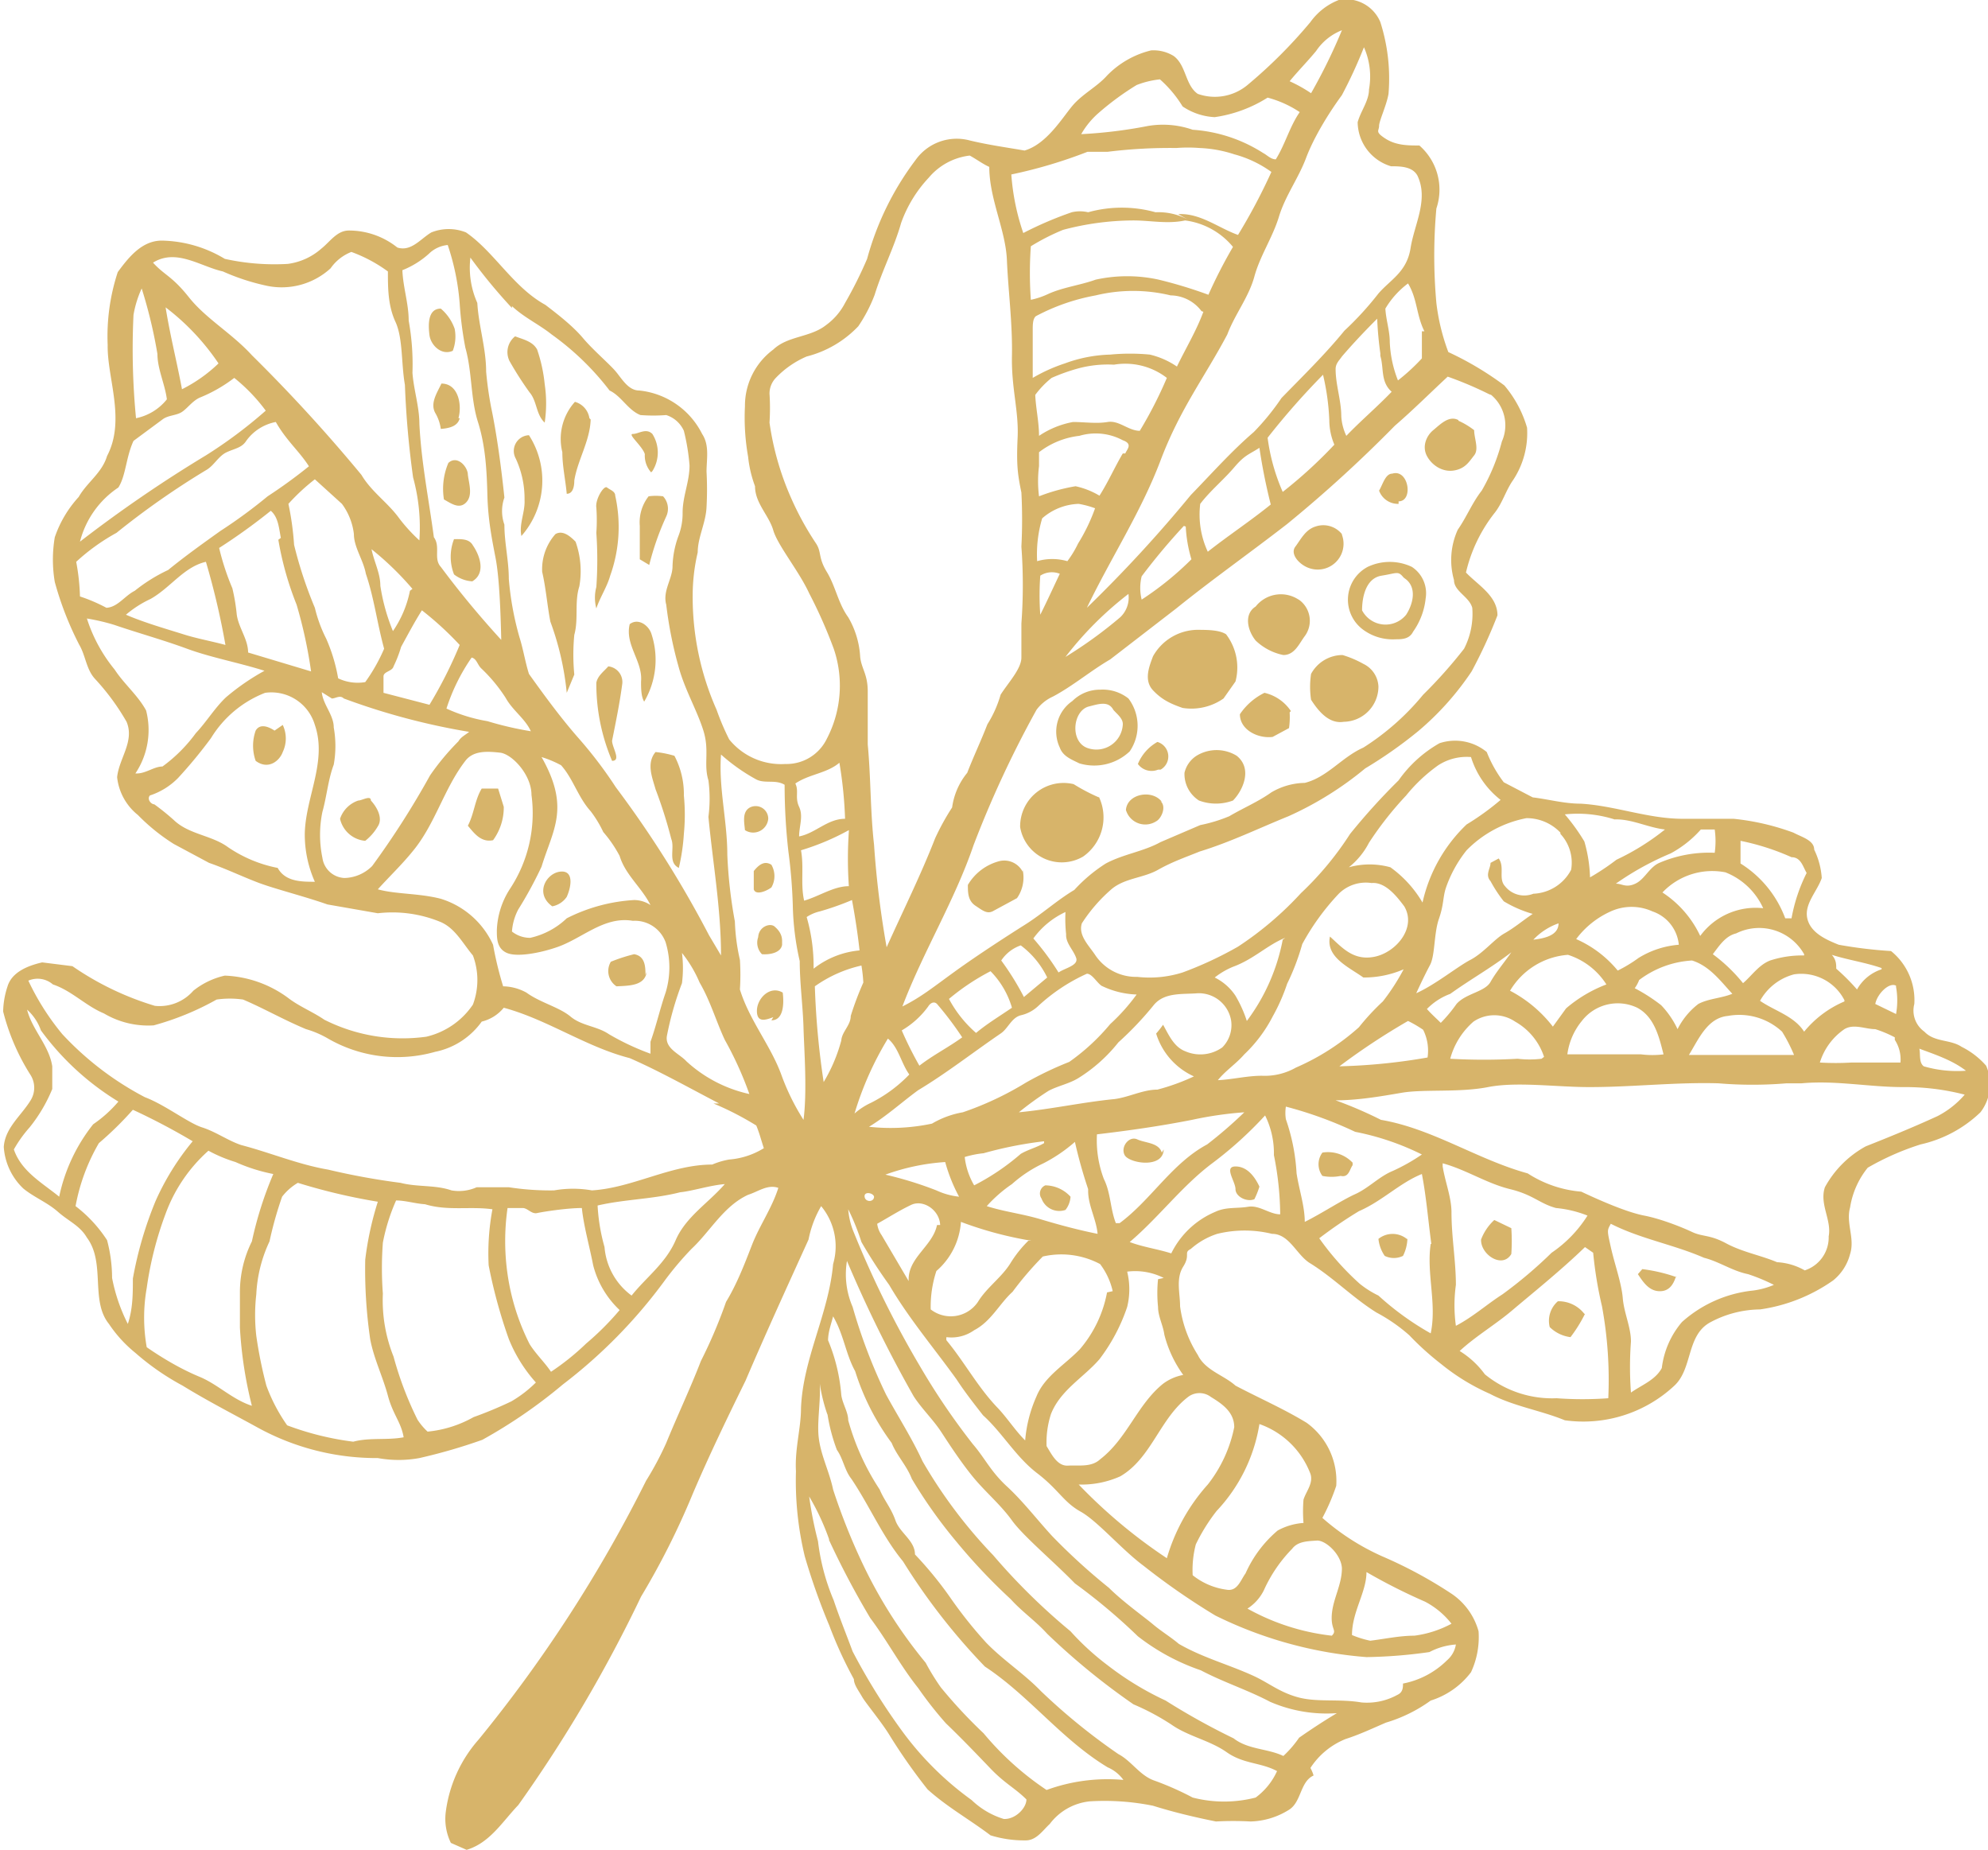 <svg xmlns="http://www.w3.org/2000/svg" viewBox="0 0 31.57 29.37"><defs><style>.cls-1{fill:#d7b46a;}</style></defs><title>fav</title><g id="Vrstva_2" data-name="Vrstva 2"><g id="Vrstva_1-2" data-name="Vrstva 1"><path class="cls-1" d="M17,19a.55.55,0,0,0-.4-.18.14.14,0,0,0-.06.21.3.3,0,0,0,.38.18C17,19.11,17,19,17,19m-6.75-3.52c0-.12,0-.3-.18-.33a2.65,2.65,0,0,0-.37.12.29.29,0,0,0,.09.39C10,15.65,10.24,15.65,10.27,15.43Zm2,.72c.2,0,.2-.28.18-.44-.2-.12-.41.09-.41.29S12.17,16.19,12.28,16.15Zm6.2,2.1c-.05-.16-.26-.15-.39-.21s-.27.12-.2.25S18.47,18.56,18.48,18.25ZM5.89,12.71c0-.09-.14,0-.2,0A.46.46,0,0,0,5.4,13a.45.45,0,0,0,.4.35A.81.81,0,0,0,6,13.12C6.08,13,6,12.83,5.89,12.71ZM9,14.24c.08-.18.11-.43-.11-.4s-.4.35-.12.55A.36.36,0,0,0,9,14.24Zm11,4.6c-.07-.15-.19-.32-.38-.32s0,.24,0,.36.18.21.3.16A1.32,1.32,0,0,0,20,18.84Zm2.34.83a.36.36,0,0,0-.45,0,.58.58,0,0,0,.1.27.33.33,0,0,0,.29,0A.65.65,0,0,0,22.35,19.67Zm2.82,1.19a.52.52,0,0,0-.42-.2.41.41,0,0,0-.13.41.57.57,0,0,0,.33.16A2.26,2.26,0,0,0,25.17,20.86ZM4.49,11.94a.5.5,0,0,0,0-.43l-.13.09c-.09-.06-.23-.12-.3,0a.72.72,0,0,0,0,.48C4.26,12.23,4.44,12.08,4.49,11.94Zm7.93,3c0-.1-.05-.17-.12-.23s-.25,0-.26.17a.26.26,0,0,0,.06.27C12.22,15.16,12.4,15.13,12.42,15Zm9.06,3.52a.54.54,0,0,0-.48-.16.31.31,0,0,0,0,.37.72.72,0,0,0,.29,0C21.42,18.7,21.43,18.57,21.48,18.5ZM24,19.91A2.9,2.9,0,0,0,24,19.5l-.27-.13a.81.81,0,0,0-.21.31C23.51,19.92,23.86,20.15,24,19.91ZM8,12.81l-.09-.29-.26,0c-.11.18-.12.4-.22.59.1.12.21.27.4.23A.88.88,0,0,0,8,12.81Zm18.63,7.47a2.59,2.59,0,0,0-.55-.13l-.07.08c.08.12.17.26.33.27S26.57,20.4,26.61,20.28ZM12.25,14.09a.36.36,0,0,0,0-.36c-.11-.07-.2,0-.28.1v.29C12,14.22,12.17,14.15,12.25,14.09ZM12.2,13a.2.2,0,0,0-.29-.18c-.13.07-.09.24-.08.36A.24.24,0,0,0,12.2,13Zm-1.49-1a1.59,1.59,0,0,0-.3-.06c-.15.18-.05.41,0,.59a7.24,7.24,0,0,1,.25.79c.06.15-.06.37.12.46a3.2,3.2,0,0,0,.08-.54,3.13,3.13,0,0,0,0-.61A1.3,1.3,0,0,0,10.71,12Zm5.53,1.84a.33.33,0,0,0-.36-.17.82.82,0,0,0-.51.38c0,.12,0,.25.12.33s.19.14.29.08l.37-.2A.57.57,0,0,0,16.24,13.81ZM9.88,10.87a.25.25,0,0,0-.22-.29c-.07.08-.17.15-.19.26a3.12,3.12,0,0,0,.25,1.24c.15,0,0-.21,0-.32C9.78,11.46,9.84,11.17,9.88,10.87Zm.46-.82c-.05-.13-.21-.24-.34-.14-.08.33.21.59.18.91,0,.1,0,.24.05.32A1.31,1.31,0,0,0,10.34,10.05ZM7.51,8.66c-.06-.11-.19-.1-.3-.1a.77.77,0,0,0,0,.56.52.52,0,0,0,.29.11C7.72,9.1,7.62,8.82,7.51,8.66Zm9.94,4a3,3,0,0,1-.4-.21.69.69,0,0,0-.85.68.67.67,0,0,0,1,.47A.76.76,0,0,0,17.45,12.65Zm1,.07c-.15-.2-.55-.13-.57.13a.32.32,0,0,0,.48.18C18.44,13,18.53,12.81,18.43,12.72ZM9.14,8.6c-.08-.08-.2-.19-.32-.12a.84.84,0,0,0-.21.6c.06.26.08.53.13.79A4.53,4.53,0,0,1,9,11l.12-.29a3.31,3.31,0,0,1,0-.63c.07-.25,0-.52.08-.77A1.39,1.39,0,0,0,9.14,8.6ZM7.43,7.54c0-.13-.17-.32-.31-.19a1.05,1.05,0,0,0-.07.58c.11.06.24.16.35.05S7.45,7.69,7.43,7.54Zm11,4.68a.24.24,0,0,0-.05-.44.71.71,0,0,0-.31.35A.27.27,0,0,0,18.39,12.22ZM9.77,7.87c0-.07-.08-.09-.13-.13s-.19.19-.17.32a2.8,2.8,0,0,1,0,.4,6.17,6.17,0,0,1,0,.86.66.66,0,0,0,0,.34c.06-.18.17-.34.22-.52A2.29,2.29,0,0,0,9.77,7.87ZM19.64,12A.61.61,0,0,0,19,12a.44.44,0,0,0-.19.27.5.5,0,0,0,.23.44.77.77,0,0,0,.54,0C19.73,12.56,19.9,12.21,19.64,12ZM10.58,8.2a.29.29,0,0,0-.05-.32.85.85,0,0,0-.23,0,.67.67,0,0,0-.14.47c0,.18,0,.35,0,.53l.15.09C10.38,8.69,10.47,8.44,10.58,8.2Zm7.1,3.07h0c.06.07.16.14.15.24a.42.42,0,0,1-.55.37c-.29-.09-.25-.58,0-.66C17.44,11.18,17.6,11.12,17.68,11.27Zm.24-.18a.66.66,0,0,0-.45-.14.62.62,0,0,0-.44.18.59.59,0,0,0-.2.74c.05.14.19.19.31.25a.82.82,0,0,0,.8-.19A.72.72,0,0,0,17.92,11.09ZM8.28,8.51a1.33,1.33,0,0,0,.12-1.6.25.25,0,0,0-.21.37,1.51,1.51,0,0,1,.14.66C8.34,8.13,8.24,8.32,8.28,8.51Zm-1-1.87c.06-.21,0-.55-.27-.55-.07.15-.19.32-.09.48A.68.68,0,0,1,7,6.81C7.13,6.8,7.27,6.77,7.3,6.64Zm2.08,0a.32.32,0,0,0-.23-.26.88.88,0,0,0-.2.8c0,.22.05.44.07.66.1,0,.12-.12.12-.21C9.17,7.31,9.37,7,9.38,6.66Zm1,.84a.55.55,0,0,0,0-.59c-.1-.1-.22,0-.31,0s.15.19.19.32A.4.4,0,0,0,10.34,7.5Zm10.14,3.81a.69.69,0,0,0-.42-.29,1,1,0,0,0-.39.34c0,.25.29.39.52.36l.26-.14A1.24,1.24,0,0,0,20.48,11.31ZM7.22,5.22A.74.74,0,0,0,7,4.9c-.21,0-.2.26-.18.42s.19.33.37.25A.63.63,0,0,0,7.22,5.22Zm1.31.33c-.07-.13-.22-.16-.35-.21a.32.32,0,0,0-.09.39,5.29,5.29,0,0,0,.32.5c.12.14.1.35.24.48a2.08,2.08,0,0,0,0-.61A2.44,2.44,0,0,0,8.53,5.55Zm10.94,4.52C19.36,10,19.17,10,19,10a.82.82,0,0,0-.69.42c-.06.16-.15.38,0,.54s.3.22.47.28a.89.89,0,0,0,.65-.15l.19-.27A.87.87,0,0,0,19.47,10.07Zm2.18.47a1.64,1.64,0,0,0-.33-.14.57.57,0,0,0-.5.3,1.39,1.39,0,0,0,0,.41c.11.17.28.39.52.35a.56.56,0,0,0,.55-.56A.42.42,0,0,0,21.65,10.54Zm-1-1a.51.51,0,0,0-.71.09c-.19.12-.13.38,0,.54a.89.89,0,0,0,.44.23c.18,0,.25-.18.34-.3A.41.41,0,0,0,20.61,9.51Zm1.68-.34h0c.17.14.11.39,0,.56a.42.42,0,0,1-.7-.07c0-.21.06-.51.31-.55S22.2,9.06,22.29,9.17ZM22.42,9a.82.82,0,0,0-.7,0,.59.59,0,0,0-.07,1,.79.79,0,0,0,.51.15c.1,0,.22,0,.28-.12a1.11,1.11,0,0,0,.2-.53A.5.5,0,0,0,22.42,9Zm-1.11-.52a.38.38,0,0,0-.42-.12c-.16.05-.23.2-.32.32s.07.29.22.34A.41.41,0,0,0,21.31,8.49Zm.9-.52c.24,0,.16-.52-.1-.44-.11,0-.15.17-.21.27A.32.32,0,0,0,22.21,8Zm.95-1.29c-.15-.08-.29.07-.4.16s-.18.26-.1.41.25.26.43.23.24-.14.32-.24,0-.27,0-.4A1.19,1.19,0,0,0,23.16,6.68Zm-10,17.77h0a13.5,13.5,0,0,0,.66,1.25c.27.36.48.76.76,1.11a6,6,0,0,0,.44.56c.25.24.48.48.71.72s.39.31.57.49c0,.14-.18.32-.36.31a1.27,1.27,0,0,1-.51-.3,4.94,4.94,0,0,1-1.1-1.09,9.92,9.92,0,0,1-.79-1.27c-.1-.27-.21-.54-.3-.81a3.44,3.44,0,0,1-.25-.94,5.94,5.94,0,0,1-.14-.71A3.82,3.82,0,0,1,13.17,24.45ZM4.34,18.64h0A5.89,5.89,0,0,0,4,19.71a1.8,1.8,0,0,0-.19.82c0,.18,0,.37,0,.55A6.49,6.49,0,0,0,4,22.32c-.31-.1-.54-.34-.83-.46s-.58-.29-.84-.47a2.7,2.7,0,0,1,0-.94,5.53,5.53,0,0,1,.3-1.18,2.48,2.48,0,0,1,.68-1,2.3,2.3,0,0,0,.43.18A2.76,2.76,0,0,0,4.34,18.64Zm-1.28-.52h0a4.07,4.07,0,0,0-.59.95,6,6,0,0,0-.36,1.23c0,.24,0,.48-.08.72a2.74,2.74,0,0,1-.25-.73,2.35,2.35,0,0,0-.08-.6,2.15,2.15,0,0,0-.5-.54,3.09,3.09,0,0,1,.37-1,5.41,5.41,0,0,0,.54-.53A10.48,10.48,0,0,1,3.06,18.12ZM5.8,20h0a7.67,7.67,0,0,0,.08,1.27c.06.31.2.59.28.89s.21.42.25.66c-.26.05-.54,0-.8.07a4.61,4.61,0,0,1-1.05-.26A2.72,2.72,0,0,1,4.23,22a6.91,6.91,0,0,1-.16-.79,2.92,2.92,0,0,1,0-.66,2.21,2.21,0,0,1,.21-.84A5.83,5.83,0,0,1,4.48,19a.88.88,0,0,1,.25-.22A9.44,9.44,0,0,0,6,19.08,5,5,0,0,0,5.8,20Zm7.34,2.45h0a2.82,2.82,0,0,0,.15.57c.1.14.12.32.23.46.29.43.49.91.82,1.31a10,10,0,0,0,1.3,1.67c.7.46,1.22,1.16,1.95,1.6a.6.6,0,0,1,.25.2,2.82,2.82,0,0,0-1.22.16,4.68,4.68,0,0,1-1-.9,7.83,7.83,0,0,1-.68-.73,3.68,3.68,0,0,1-.24-.39,7.55,7.55,0,0,1-1-1.57,10,10,0,0,1-.47-1.18c-.06-.29-.2-.55-.23-.84s.06-.69,0-1A2.65,2.65,0,0,0,13.14,22.46ZM.65,16.36h0a4.28,4.28,0,0,0,1.23,1.13,2,2,0,0,1-.4.36A2.75,2.75,0,0,0,.94,19c-.27-.22-.6-.4-.72-.75a2,2,0,0,1,.25-.35,2.45,2.45,0,0,0,.36-.61c0-.12,0-.24,0-.36-.05-.33-.32-.58-.4-.9A.8.8,0,0,1,.65,16.36ZM7.82,19.2h0a3.81,3.81,0,0,0-.06.89,8.12,8.12,0,0,0,.32,1.17,2.35,2.35,0,0,0,.43.69,1.93,1.93,0,0,1-.39.3,6.32,6.32,0,0,1-.6.25,1.84,1.84,0,0,1-.73.23,1,1,0,0,1-.16-.19,5.43,5.43,0,0,1-.38-1,2.4,2.4,0,0,1-.17-1,5.47,5.47,0,0,1,0-.81,3.07,3.07,0,0,1,.21-.67c.15,0,.3.05.46.06C7.11,19.23,7.47,19.15,7.82,19.2Zm14.81,6.23h0a1.29,1.29,0,0,1,.42.35,1.7,1.7,0,0,1-.59.19c-.23,0-.46.05-.7.08a1.61,1.61,0,0,1-.29-.09c0-.37.23-.68.23-1A9.21,9.21,0,0,0,22.63,25.43Zm-1.32-.53h0c0,.26-.14.48-.16.73s.09.25,0,.34a3.54,3.54,0,0,1-.45-.08,3.58,3.58,0,0,1-.89-.35.73.73,0,0,0,.26-.29,2.27,2.27,0,0,1,.45-.66c.09-.12.25-.12.39-.13S21.3,24.68,21.31,24.9Zm-7.73-3.13h0a3.84,3.84,0,0,0,.58,1.14c.08.2.24.36.32.57a7.64,7.64,0,0,0,.71,1,9.25,9.25,0,0,0,.86.91c.18.2.4.35.58.55A10.89,10.89,0,0,0,18,27.06a3.8,3.8,0,0,1,.6.32c.27.19.61.25.88.44s.54.16.8.3a1.07,1.07,0,0,1-.34.42,2,2,0,0,1-1,0,4.72,4.72,0,0,0-.61-.27c-.23-.08-.36-.31-.57-.42a9.77,9.77,0,0,1-1.23-1c-.27-.28-.6-.49-.87-.77a6.88,6.88,0,0,1-.58-.73,5.94,5.94,0,0,0-.55-.67c0-.22-.24-.34-.31-.54s-.18-.32-.25-.49a3.86,3.86,0,0,1-.5-1.1c0-.13-.09-.26-.11-.4a2.84,2.84,0,0,0-.21-.87c0-.13.05-.26.08-.38C13.4,21.19,13.43,21.5,13.58,21.77ZM9.42,20.09h0a1.48,1.48,0,0,0,.42.71,4.42,4.42,0,0,1-.53.53,3.94,3.94,0,0,1-.56.45c-.1-.15-.24-.28-.34-.44a3.59,3.59,0,0,1-.35-1.11,3.69,3.69,0,0,1,0-1.05l.24,0c.08,0,.14.1.23.08s.47-.08.71-.08C9.27,19.47,9.36,19.78,9.42,20.09Zm5.09,2.08h0c.13.2.31.37.44.57s.32.49.51.72.43.43.61.68.66.65,1,1a9.32,9.32,0,0,1,1,.84,3.43,3.43,0,0,0,1,.54c.36.19.74.31,1.1.5a2.26,2.26,0,0,0,1.06.18q-.3.18-.6.39a1.74,1.74,0,0,1-.25.29c-.25-.12-.56-.1-.79-.28A11,11,0,0,1,18.51,27a4.81,4.81,0,0,1-.92-.56A4.13,4.13,0,0,1,17,25.9a10,10,0,0,1-1.23-1.21,7.75,7.75,0,0,1-1.12-1.49c-.17-.37-.39-.71-.58-1.06a8.65,8.65,0,0,1-.53-1.39,1.3,1.3,0,0,1-.09-.73A20.63,20.63,0,0,0,14.51,22.17Zm6.3,1.23h0c.05.15-.07.28-.11.41a2.26,2.26,0,0,0,0,.37,1,1,0,0,0-.41.12,1.91,1.91,0,0,0-.51.68c-.08.11-.13.29-.3.26a1.09,1.09,0,0,1-.54-.23,1.6,1.6,0,0,1,.05-.49,2.93,2.93,0,0,1,.33-.53A2.61,2.61,0,0,0,20,22.61,1.34,1.34,0,0,1,20.81,23.4Zm-9.3-4.6h0c-.26.3-.62.52-.78.89s-.47.59-.7.88a1.06,1.06,0,0,1-.43-.77,3,3,0,0,1-.11-.66c.43-.1.88-.1,1.31-.21C11,18.91,11.27,18.82,11.51,18.8Zm7.72,3.38h0c.18.11.37.24.37.48a2.16,2.16,0,0,1-.42.91,3,3,0,0,0-.65,1.17,8.28,8.28,0,0,1-1.4-1.17,1.5,1.5,0,0,0,.66-.13c.5-.29.63-.93,1.09-1.27A.3.3,0,0,1,19.23,22.18Zm-5.55-2.46h0a7.91,7.91,0,0,0,.44.68c.31.53.71,1,1.07,1.5.13.2.28.39.42.57.31.28.52.66.86.92s.42.46.69.61.65.6,1,.86a11,11,0,0,0,1.14.79,6.55,6.55,0,0,0,2.4.66,7.77,7.77,0,0,0,1-.08,1.06,1.06,0,0,1,.42-.12.42.42,0,0,1-.14.25,1.36,1.36,0,0,1-.7.37c0,.06,0,.14-.09.18a1,1,0,0,1-.57.12c-.35-.06-.7,0-1-.08s-.47-.23-.71-.34c-.39-.18-.81-.29-1.19-.51-.13-.11-.28-.2-.41-.31s-.48-.36-.7-.58a9.81,9.81,0,0,1-.9-.82c-.24-.26-.46-.55-.72-.79s-.35-.45-.54-.67a10.93,10.93,0,0,1-.83-1.22,15.76,15.76,0,0,1-1.06-2.14,1.18,1.18,0,0,1-.09-.37A3.67,3.67,0,0,1,13.68,19.72Zm.2-.72h0c0,.09-.14.09-.15,0S13.87,18.94,13.88,19Zm1,.45h0c-.07.34-.47.52-.45.89L14,19.61a.4.4,0,0,1-.07-.18c.18-.1.35-.21.54-.3S14.92,19.21,14.93,19.45Zm1.45.25h0a1.87,1.87,0,0,0-.28.35c-.14.23-.38.39-.52.62a.52.52,0,0,1-.75.12,1.81,1.81,0,0,1,.09-.61,1.13,1.13,0,0,0,.39-.78A5.88,5.88,0,0,0,16.38,19.7Zm-5-2.18h0a4.86,4.86,0,0,1,.68.35c.05.12.08.24.12.36a1.23,1.23,0,0,1-.55.18,1.2,1.2,0,0,0-.27.08c-.66,0-1.26.37-1.91.41a1.73,1.73,0,0,0-.6,0,4.28,4.28,0,0,1-.72-.05c-.17,0-.34,0-.51,0a.69.69,0,0,1-.4.05c-.26-.09-.54-.05-.81-.12a11.08,11.08,0,0,1-1.15-.21c-.47-.08-.92-.27-1.38-.39-.21-.07-.4-.21-.62-.28s-.59-.36-.91-.48a4.87,4.87,0,0,1-1.31-1,4,4,0,0,1-.54-.85.37.37,0,0,1,.39.06c.3.1.52.34.81.46a1.38,1.38,0,0,0,.79.19,4.4,4.4,0,0,0,1-.41,1.48,1.48,0,0,1,.42,0c.33.14.64.32,1,.47a1.54,1.54,0,0,1,.35.15,2.2,2.2,0,0,0,1.7.21,1.2,1.2,0,0,0,.74-.48A.65.65,0,0,0,8,16c.7.19,1.3.62,2,.8C10.46,17,10.94,17.27,11.42,17.52Zm6.25,3h0a1.93,1.93,0,0,1-.43.9c-.24.25-.56.43-.69.75a2.13,2.13,0,0,0-.18.7c-.16-.16-.28-.35-.43-.51-.32-.33-.53-.73-.82-1.08a.13.13,0,0,1,0-.05.62.62,0,0,0,.44-.11c.27-.14.4-.42.61-.61a5.23,5.23,0,0,1,.48-.56,1.31,1.31,0,0,1,.91.12A1.12,1.12,0,0,1,17.67,20.5Zm.81-.21h0a2.17,2.17,0,0,0,0,.44c0,.15.08.29.1.44a1.88,1.88,0,0,0,.3.64.77.77,0,0,0-.32.14c-.41.33-.57.87-1,1.2-.14.13-.34.09-.51.1s-.26-.18-.34-.31a1.46,1.46,0,0,1,.07-.51c.15-.38.52-.58.77-.87a2.88,2.88,0,0,0,.44-.83,1.18,1.18,0,0,0,0-.56A1,1,0,0,1,18.48,20.29ZM15.23,19h0a1.14,1.14,0,0,1-.36-.1,5.83,5.83,0,0,0-.81-.25,3.43,3.43,0,0,1,.95-.2A2.63,2.63,0,0,0,15.23,19Zm1.35-.85h0c-.12.07-.25.1-.37.17a3.7,3.7,0,0,1-.74.5,1.14,1.14,0,0,1-.15-.45,1.59,1.59,0,0,1,.3-.06A6.2,6.2,0,0,1,16.58,18.12Zm.7.76h0c0,.23.13.45.15.68-.3-.06-.6-.14-.9-.23s-.58-.12-.86-.21a2.18,2.18,0,0,1,.4-.35,2.06,2.06,0,0,1,.5-.33,2.45,2.45,0,0,0,.5-.34A7.51,7.51,0,0,0,17.28,18.88ZM11.11,15.6h0c.17.29.26.61.4.91a5.54,5.54,0,0,1,.39.86,2.16,2.16,0,0,1-1-.52c-.11-.12-.34-.2-.31-.4a5,5,0,0,1,.24-.84,1.91,1.91,0,0,0,0-.48A2,2,0,0,1,11.11,15.6Zm3.33,1.46h0a2.24,2.24,0,0,1-.61.45,1.06,1.06,0,0,0-.26.17,5.09,5.09,0,0,1,.53-1.19C14.27,16.63,14.31,16.88,14.44,17.06Zm.44-1.12h0a5.25,5.25,0,0,1,.4.53c-.22.16-.46.28-.68.45a5.85,5.85,0,0,1-.28-.56,1.38,1.38,0,0,0,.42-.38C14.77,15.93,14.83,15.89,14.88,15.94Zm-1.17-.34h0a4.81,4.81,0,0,0-.2.53c0,.15-.14.25-.15.39a2.57,2.57,0,0,1-.28.66,12.81,12.81,0,0,1-.14-1.52,2.05,2.05,0,0,1,.74-.33A2.48,2.48,0,0,1,13.71,15.6Zm6.05,2.06h0a6.94,6.94,0,0,1-.59.51c-.56.3-.89.88-1.39,1.25h-.06c-.09-.23-.08-.48-.19-.7a1.73,1.73,0,0,1-.11-.71c.51-.06,1-.13,1.51-.23A5.9,5.9,0,0,1,19.76,17.66Zm.47.68h0a4.92,4.92,0,0,1,.1.94c-.17,0-.33-.15-.51-.12s-.35,0-.52.08a1.37,1.37,0,0,0-.7.66c-.22-.07-.45-.1-.66-.18.46-.39.83-.89,1.31-1.25a6.07,6.07,0,0,0,.84-.76A1.35,1.35,0,0,1,20.23,18.34ZM5,11.51H5c.2.58-.15,1.15-.16,1.73A1.84,1.84,0,0,0,5,14c-.21,0-.47,0-.59-.22a2.11,2.11,0,0,1-.79-.33c-.26-.19-.62-.2-.86-.43a3.76,3.76,0,0,0-.31-.25c-.05,0-.12-.08-.07-.14a1.11,1.11,0,0,0,.45-.28,7.54,7.54,0,0,0,.52-.63A1.75,1.75,0,0,1,4.21,11,.72.72,0,0,1,5,11.51Zm20.3,8.38h0a6.27,6.27,0,0,0,.14.85,6.45,6.45,0,0,1,.1,1.46,5.62,5.62,0,0,1-.82,0,1.69,1.69,0,0,1-1.14-.38,1.41,1.41,0,0,0-.4-.37c.26-.24.57-.42.84-.65s.77-.63,1.15-1Zm-2.58-.14h0c-.07.47.1.95,0,1.42a4.5,4.5,0,0,1-.83-.6,1.53,1.53,0,0,1-.3-.19,4.34,4.34,0,0,1-.64-.72,7,7,0,0,1,.63-.43c.37-.16.65-.45,1-.59C22.65,19,22.68,19.38,22.73,19.75ZM4.2,10.65h0a3.67,3.67,0,0,0-.61.42c-.18.17-.31.39-.48.57a2.42,2.42,0,0,1-.53.53c-.14,0-.27.12-.43.11a1.24,1.24,0,0,0,.17-1c-.13-.24-.35-.42-.5-.65a2.45,2.45,0,0,1-.44-.81,3.34,3.34,0,0,1,.43.1c.38.13.78.24,1.16.38S3.79,10.52,4.2,10.65ZM16.07,16h0c-.19.13-.39.25-.57.4a1.9,1.9,0,0,1-.43-.54,3.61,3.61,0,0,1,.66-.44A1.37,1.37,0,0,1,16.07,16ZM8.44,12.62h0a2.18,2.18,0,0,1-.34,1.49,1.29,1.29,0,0,0-.21.66c0,.13,0,.29.16.36s.52,0,.76-.08c.42-.13.77-.51,1.24-.43a.52.52,0,0,1,.52.34,1.37,1.37,0,0,1,0,.8c-.09.26-.15.53-.24.78,0,.07,0,.13,0,.19a4,4,0,0,1-.66-.31c-.19-.13-.43-.13-.61-.28s-.48-.22-.7-.38a.79.79,0,0,0-.37-.1A5.52,5.52,0,0,1,7.83,15,1.35,1.35,0,0,0,7,14.27c-.35-.09-.71-.07-1-.15.18-.2.38-.39.55-.6.36-.43.5-1,.84-1.44.13-.17.36-.15.55-.13S8.44,12.3,8.44,12.62Zm14.14,5.71h0a3,3,0,0,1-.46.26c-.22.09-.38.27-.6.37s-.52.3-.8.44c0-.25-.09-.51-.13-.77a3.13,3.13,0,0,0-.17-.86.65.65,0,0,1,0-.2,6.3,6.3,0,0,1,1.1.4A4.16,4.16,0,0,1,22.58,18.33Zm-8.93-3.24h0a1.38,1.38,0,0,0-.73.29,2.8,2.8,0,0,0-.11-.82.64.64,0,0,1,.21-.09,4.4,4.4,0,0,0,.51-.18C13.58,14.56,13.62,14.82,13.65,15.09ZM25.21,19.3h0a2,2,0,0,1-.57.59,7,7,0,0,1-.78.66c-.25.16-.47.36-.74.5a2.36,2.36,0,0,1,0-.65c0-.38-.07-.76-.07-1.15,0-.24-.1-.48-.14-.73l0-.05c.37.1.7.32,1.07.41s.47.23.73.3A1.8,1.8,0,0,1,25.21,19.3ZM7.45,11.62h0c-.06.05-.13.08-.17.15a3.91,3.91,0,0,0-.45.54,13.51,13.51,0,0,1-.92,1.44.64.64,0,0,1-.44.19.37.37,0,0,1-.35-.32,1.8,1.8,0,0,1,0-.73c.07-.25.09-.51.18-.75a1.67,1.67,0,0,0,0-.59c0-.2-.17-.36-.19-.56l.16.1c.06,0,.13-.06.19,0A10.81,10.81,0,0,0,7.45,11.62Zm1.93,1.26h0a1.81,1.81,0,0,1,.2.33,2,2,0,0,1,.26.38c.09.3.35.5.49.78a.47.47,0,0,0-.26-.08A2.71,2.71,0,0,0,9,14.58a1.22,1.22,0,0,1-.58.31.46.46,0,0,1-.29-.1.88.88,0,0,1,.1-.35,6.42,6.42,0,0,0,.37-.68c.18-.59.46-.93,0-1.74a1.69,1.69,0,0,1,.31.13C9.1,12.36,9.18,12.66,9.38,12.88ZM28.17,20.4h0a1.24,1.24,0,0,1-.33.09,2,2,0,0,0-1.13.5,1.38,1.38,0,0,0-.32.73c-.1.19-.32.27-.49.39a5.45,5.45,0,0,1,0-.81c0-.23-.11-.45-.13-.69s-.13-.54-.19-.81-.06-.26,0-.37c.47.24,1,.33,1.48.54.24.06.45.21.7.26A3,3,0,0,1,28.17,20.4ZM16.63,15.52h0l-.37.31a4.32,4.32,0,0,0-.36-.58.61.61,0,0,1,.31-.24A1.39,1.39,0,0,1,16.63,15.52Zm1.42.27h0a3.13,3.13,0,0,1-.42.47,3.36,3.36,0,0,1-.65.6,5.47,5.47,0,0,0-.69.33,5,5,0,0,1-1,.47,1.45,1.45,0,0,0-.49.18,3.16,3.16,0,0,1-1,.05c.28-.17.52-.39.78-.58.45-.27.87-.6,1.31-.9.12-.08.17-.25.32-.29a.59.59,0,0,0,.28-.15,2.87,2.87,0,0,1,.77-.51c.08,0,.15.13.23.19A1.37,1.37,0,0,0,18.05,15.79ZM3.27,8.92h0a12,12,0,0,1,.31,1.32c-.22-.06-.45-.1-.67-.17S2.3,9.89,2,9.76a1.73,1.73,0,0,1,.39-.25C2.71,9.33,2.92,9,3.27,8.92ZM19.55,16.2h0a.5.5,0,0,1-.14.43.6.6,0,0,1-.59.06c-.18-.07-.26-.26-.35-.42a1.71,1.71,0,0,1-.11.14,1.1,1.1,0,0,0,.6.68,3.38,3.38,0,0,1-.58.21c-.23,0-.45.12-.68.15-.51.05-1,.16-1.52.21a5.09,5.09,0,0,1,.47-.34c.15-.08.32-.11.47-.2a2.48,2.48,0,0,0,.64-.57,5.21,5.21,0,0,0,.56-.59c.17-.21.46-.17.7-.19A.52.52,0,0,1,19.55,16.2Zm-6.07-3h0a6.33,6.33,0,0,0,0,.87c-.24,0-.47.16-.71.23-.06-.26,0-.53-.05-.8A3.87,3.87,0,0,0,13.48,13.18Zm3.45,1.65h0c0,.13.12.24.16.36s-.18.16-.28.23a4.19,4.19,0,0,0-.4-.54,1.31,1.31,0,0,1,.51-.42A2.26,2.26,0,0,0,16.93,14.83ZM7.64,10.61h0a2.5,2.5,0,0,1,.39.47c.11.2.31.33.4.53a5.32,5.32,0,0,1-.69-.16,2.57,2.57,0,0,1-.65-.2,3.06,3.06,0,0,1,.4-.81C7.57,10.46,7.58,10.55,7.64,10.61ZM12,12.37h0c.14.08.31,0,.46.09a9.42,9.42,0,0,0,.06,1.06,8.31,8.31,0,0,1,.07.86,4.32,4.32,0,0,0,.11.88c0,.35.05.71.06,1.06s.06,1,0,1.46a3.61,3.61,0,0,1-.35-.71c-.17-.47-.51-.87-.66-1.36a3.65,3.65,0,0,0,0-.47,3.19,3.19,0,0,1-.08-.61,7.48,7.48,0,0,1-.12-1.06c0-.54-.14-1.06-.1-1.59A3,3,0,0,0,12,12.37ZM7.3,10.24h0a7,7,0,0,1-.48.95L6.09,11c0-.09,0-.18,0-.26s.14-.08.16-.16a2,2,0,0,0,.12-.31c.11-.2.21-.39.33-.58A5.12,5.12,0,0,1,7.3,10.24Zm15.3,6.11h0a.74.74,0,0,1,.07.44,9.35,9.35,0,0,1-1.4.14,10.79,10.79,0,0,1,1.09-.72A1.88,1.88,0,0,1,22.6,16.35ZM13.42,13h0c-.28,0-.47.23-.73.28,0-.16.07-.32,0-.47s0-.25-.06-.37c.22-.15.5-.16.7-.33A6.69,6.69,0,0,1,13.42,13Zm-9-4.43h0A5,5,0,0,0,4.71,9.6a7.39,7.39,0,0,1,.23,1.06l-1-.3c0-.21-.15-.39-.18-.6a3.07,3.07,0,0,0-.07-.42,4,4,0,0,1-.21-.64,9.45,9.45,0,0,0,.82-.59C4.42,8.21,4.43,8.39,4.46,8.54Zm2.09.81h0a1.72,1.72,0,0,1-.27.64,3.09,3.09,0,0,1-.2-.72c0-.2-.1-.38-.14-.58A4.77,4.77,0,0,1,6.55,9.35Zm13.86,5.54h0a3.12,3.12,0,0,1-.57,1.29,2,2,0,0,0-.18-.4.84.84,0,0,0-.33-.29,1.22,1.22,0,0,1,.29-.17C19.91,15.23,20.13,15,20.41,14.89Zm4.11,1.89h0a1.61,1.61,0,0,1-.38,0,9.48,9.48,0,0,1-1.07,0,1.19,1.19,0,0,1,.37-.59.59.59,0,0,1,.66,0A1,1,0,0,1,24.52,16.78ZM5.43,8h0a1,1,0,0,1,.19.48c0,.21.15.41.19.63.13.38.18.79.29,1.19a2.78,2.78,0,0,1-.3.53.72.72,0,0,1-.43-.06,2.7,2.7,0,0,0-.19-.63A2.21,2.21,0,0,1,5,9.65a6.64,6.64,0,0,1-.33-1A4.51,4.51,0,0,0,4.58,8,3.22,3.22,0,0,1,5,7.61Zm-.52-.6h0a8,8,0,0,1-.66.48,8,8,0,0,1-.75.55c-.28.2-.56.4-.83.62a2.62,2.62,0,0,0-.53.33c-.16.08-.27.26-.45.27a2.65,2.65,0,0,0-.42-.18,3.43,3.43,0,0,0-.06-.55,3.25,3.25,0,0,1,.64-.46,12.82,12.82,0,0,1,1.43-1c.12-.07.19-.22.32-.28s.24-.07.31-.18a.75.75,0,0,1,.47-.3C4.55,7,4.76,7.17,4.91,7.41Zm21.51,9.34h0a1.45,1.45,0,0,1-.36,0c-.39,0-.78,0-1.17,0a1.05,1.05,0,0,1,.23-.53A.72.72,0,0,1,26,16C26.28,16.15,26.35,16.48,26.42,16.75ZM24,15.12h0c-.11.16-.24.31-.33.47s-.39.18-.54.35a2.34,2.34,0,0,1-.25.3c-.07-.07-.15-.14-.22-.22a1,1,0,0,1,.37-.24C23.35,15.55,23.69,15.36,24,15.12Zm-1.7-.73h0c.2.34-.13.73-.47.8s-.52-.15-.71-.32c-.07.33.31.49.53.65a1.59,1.59,0,0,0,.64-.13,3.42,3.42,0,0,1-.33.51,3.69,3.69,0,0,0-.38.41,3.71,3.71,0,0,1-1,.64,1,1,0,0,1-.54.13c-.24,0-.47.06-.7.07.12-.15.29-.26.42-.41a2.25,2.25,0,0,0,.45-.6,3,3,0,0,0,.23-.52,3.71,3.71,0,0,0,.24-.63,3.8,3.8,0,0,1,.58-.8.61.61,0,0,1,.52-.17C22,14,22.18,14.23,22.3,14.39Zm3.21,1.24h0a2.17,2.17,0,0,0-.64.38l-.21.29a2.07,2.07,0,0,0-.68-.57,1.17,1.17,0,0,1,.92-.57A1.13,1.13,0,0,1,25.51,15.63ZM4.22,6.52h0a7.34,7.34,0,0,1-.95.71,21.22,21.22,0,0,0-2,1.37,1.47,1.47,0,0,1,.61-.86C2,7.55,2,7.26,2.12,7l.46-.34c.09-.07.22-.06.31-.12s.17-.18.29-.23A2.34,2.34,0,0,0,3.72,6,2.78,2.78,0,0,1,4.22,6.52ZM28.3,16.38h0a2.58,2.58,0,0,1,.19.37c-.26,0-.52,0-.78,0s-.59,0-.89,0c.15-.24.29-.59.62-.62A1,1,0,0,1,28.3,16.38Zm-3.55-1.72h0c0,.2-.24.24-.4.26A1,1,0,0,1,24.75,14.66Zm6.45,2.72h0a1.44,1.44,0,0,1-.43.34c-.37.17-.76.33-1.14.48a1.63,1.63,0,0,0-.65.65c-.09.27.11.52.06.78a.55.55,0,0,1-.38.54,1,1,0,0,0-.44-.13c-.26-.11-.55-.16-.81-.3s-.37-.1-.54-.18-.5-.21-.76-.26-.66-.22-1-.38a1.84,1.84,0,0,1-.85-.29c-.8-.22-1.51-.71-2.33-.85a6.51,6.51,0,0,0-.72-.31c.35,0,.7-.06,1.05-.12s.91,0,1.37-.09,1.08,0,1.61,0c.69,0,1.37-.08,2.05-.06a6.49,6.49,0,0,0,1.08,0l.24,0c.54-.05,1.07.06,1.61.06A3.75,3.75,0,0,1,31.2,17.38ZM3.47,5.77h0a2.35,2.35,0,0,1-.58.41c-.08-.43-.19-.86-.26-1.3A3.74,3.74,0,0,1,3.47,5.77Zm24.06,10h0c-.18.08-.39.08-.56.17a1.16,1.16,0,0,0-.33.4,1.42,1.42,0,0,0-.26-.38,2.72,2.72,0,0,0-.42-.27.54.54,0,0,0,.07-.13,1.54,1.54,0,0,1,.84-.31C27.16,15.34,27.34,15.6,27.53,15.8ZM2.5,5.62h0c0,.24.12.48.15.72a.84.84,0,0,1-.49.3A11.37,11.37,0,0,1,2.12,5a1.69,1.69,0,0,1,.13-.42A7.63,7.63,0,0,1,2.5,5.62ZM31.22,17h0a1.89,1.89,0,0,1-.67-.07c-.08-.06-.05-.19-.07-.28C30.72,16.74,31,16.83,31.22,17Zm-1.13-.49h0a.57.57,0,0,1,.09.36c-.26,0-.52,0-.78,0a4.21,4.21,0,0,1-.5,0,1,1,0,0,1,.39-.53c.15-.09.33,0,.49,0A1.86,1.86,0,0,1,30.09,16.47ZM26.66,15h0a1.43,1.43,0,0,0-.64.21,2.23,2.23,0,0,1-.33.2,1.78,1.78,0,0,0-.66-.5,1.4,1.4,0,0,1,.55-.44.8.8,0,0,1,.66,0A.62.62,0,0,1,26.66,15Zm2.63.9h0a1.67,1.67,0,0,0-.64.48c-.16-.25-.47-.33-.7-.49a.87.87,0,0,1,.54-.42A.77.77,0,0,1,29.29,15.88Zm.82-.23h0a1.24,1.24,0,0,1,0,.43l-.33-.16C29.81,15.78,30,15.59,30.11,15.65Zm-1.46-.5h0a1.64,1.64,0,0,0-.54.08c-.18.07-.29.24-.43.36a2.6,2.6,0,0,0-.48-.46c.1-.13.2-.29.37-.33A.82.82,0,0,1,28.65,15.15Zm1.23.22h0a.69.69,0,0,0-.39.32,3.43,3.43,0,0,0-.33-.33c0-.07,0-.14-.07-.22C29.34,15.24,29.62,15.28,29.88,15.37Zm-5.1-2.15h0a.67.67,0,0,1,.17.57.71.71,0,0,1-.6.38.39.39,0,0,1-.45-.12c-.11-.12,0-.3-.1-.44l-.13.07c0,.09-.09.19,0,.29a2.2,2.2,0,0,0,.21.32,1.89,1.89,0,0,0,.46.2c-.15.1-.29.22-.45.31s-.33.31-.54.42-.55.39-.86.53c.07-.15.14-.3.22-.45s.06-.5.14-.73.06-.33.11-.49a2,2,0,0,1,.33-.6,1.81,1.81,0,0,1,.95-.51A.74.74,0,0,1,24.78,13.22ZM28,14.42h0a1.09,1.09,0,0,0-1,.44,1.67,1.67,0,0,0-.6-.69,1.09,1.09,0,0,1,1-.32A1.1,1.1,0,0,1,28,14.42ZM23.83,12.7h0a4.11,4.11,0,0,1-.54.39,2.45,2.45,0,0,0-.7,1.24,1.82,1.82,0,0,0-.51-.56,1.23,1.23,0,0,0-.66,0,1.2,1.2,0,0,0,.32-.39,5.41,5.41,0,0,1,.59-.75,2.57,2.57,0,0,1,.51-.48.83.83,0,0,1,.52-.13A1.38,1.38,0,0,0,23.83,12.7Zm-7-3.59h0c-.1.21-.2.43-.31.65a4.21,4.21,0,0,1,0-.62A.34.34,0,0,1,16.83,9.11Zm9.61,4.06h0a3.82,3.82,0,0,1-.77.48,3.83,3.83,0,0,1-.42.28,2.26,2.26,0,0,0-.09-.57,3.11,3.11,0,0,0-.31-.43,1.94,1.94,0,0,1,.79.08C25.91,13,26.17,13.14,26.44,13.17ZM17.79,9.8h0a6.9,6.9,0,0,1-.87.63,5.46,5.46,0,0,1,1-1A.43.43,0,0,1,17.79,9.8ZM6.16,4.31h0c0,.26,0,.54.12.8s.09.66.15,1a14.58,14.58,0,0,0,.13,1.47,3,3,0,0,1,.1,1,2.66,2.66,0,0,1-.32-.35c-.18-.25-.44-.42-.6-.69A25.5,25.5,0,0,0,4,5.64c-.32-.35-.73-.58-1-.92s-.39-.35-.57-.55c.37-.23.75.06,1.11.14a3.47,3.47,0,0,0,.71.23,1.15,1.15,0,0,0,1-.28A.72.72,0,0,1,5.58,4,2.33,2.33,0,0,1,6.16,4.31Zm21.07,9.23h0a2,2,0,0,0-.88.16c-.16.07-.23.26-.38.33s-.21,0-.31,0a4.59,4.59,0,0,1,.87-.48,1.75,1.75,0,0,0,.48-.38l.22,0A1.31,1.31,0,0,1,27.23,13.54Zm1.46.32h0a2.65,2.65,0,0,0-.24.72l-.1,0a1.74,1.74,0,0,0-.71-.87c0-.12,0-.24,0-.36a3.83,3.83,0,0,1,.81.26C28.6,13.61,28.63,13.76,28.69,13.86Zm-20.56-9h0c.19.18.43.29.63.45a4.32,4.32,0,0,1,.92.89c.19.09.29.31.49.39a2.7,2.7,0,0,0,.41,0,.46.46,0,0,1,.28.25,3.32,3.32,0,0,1,.09.55c0,.26-.11.49-.11.75a1,1,0,0,1-.07.38,1.51,1.51,0,0,0-.09.47c0,.2-.16.39-.1.61a6.42,6.42,0,0,0,.2,1c.1.36.29.68.39,1s0,.53.08.79a2.24,2.24,0,0,1,0,.58c.07.73.2,1.46.2,2.2l-.19-.32A17,17,0,0,0,9.78,12.5a6.76,6.76,0,0,0-.61-.8c-.27-.31-.52-.65-.77-1-.06-.19-.09-.39-.15-.58a4.77,4.77,0,0,1-.17-.93c0-.29-.07-.57-.07-.86a.64.64,0,0,1,0-.43c-.05-.48-.12-1-.21-1.43a5.58,5.58,0,0,1-.08-.57c0-.37-.12-.73-.14-1.09a1.37,1.37,0,0,1-.11-.72A8.54,8.54,0,0,0,8.13,4.89ZM7.3,4.82h0a5.59,5.59,0,0,0,.09.7c.11.39.08.8.2,1.18s.14.77.15,1.16.07.69.13,1,.08.86.09,1.3C7.64,9.81,7.32,9.43,7,9c-.12-.13,0-.32-.11-.47-.08-.6-.2-1.19-.23-1.8,0-.27-.09-.54-.11-.81a3.91,3.91,0,0,0-.06-.83c0-.27-.09-.53-.1-.8a1.41,1.41,0,0,0,.42-.26.49.49,0,0,1,.3-.14A3.79,3.79,0,0,1,7.3,4.82ZM17.39,8.07h0a2.89,2.89,0,0,1-.27.56,1.61,1.61,0,0,1-.17.28.86.86,0,0,0-.48,0,2,2,0,0,1,.08-.68A.92.92,0,0,1,17.13,8,1.45,1.45,0,0,1,17.39,8.07Zm1.44.29h0a2.18,2.18,0,0,0,.09.52,4.91,4.91,0,0,1-.79.64.77.77,0,0,1,0-.37,10.13,10.13,0,0,1,.67-.8Zm-1-1.16h0c-.13.22-.23.45-.37.67a1.26,1.26,0,0,0-.38-.15,2.94,2.94,0,0,0-.58.16,1.91,1.91,0,0,1,0-.48c0-.07,0-.17,0-.22a1.28,1.28,0,0,1,.64-.26.91.91,0,0,1,.69.07C18,7.05,17.89,7.14,17.87,7.2ZM20,7.11h0a9,9,0,0,0,.18.9c-.32.26-.67.49-1,.75A1.4,1.4,0,0,1,19.06,8c.16-.21.37-.38.54-.58S19.83,7.22,20,7.11ZM18.53,6h0a6.65,6.65,0,0,1-.43.84c-.18,0-.33-.17-.51-.14s-.37,0-.55,0a1.43,1.43,0,0,0-.54.22c0-.22-.05-.43-.06-.65A1.43,1.43,0,0,1,16.7,6a3,3,0,0,1,.42-.15,1.81,1.81,0,0,1,.57-.06A1.08,1.08,0,0,1,18.53,6Zm2.58.69h0a1,1,0,0,0,.08.37,7.29,7.29,0,0,1-.82.75,3.14,3.14,0,0,1-.24-.86,11.87,11.87,0,0,1,.88-1A3.76,3.76,0,0,1,21.11,6.68Zm-2-1.74h0c-.11.3-.28.58-.42.87a1.28,1.28,0,0,0-.43-.19,3.29,3.29,0,0,0-.63,0,2.24,2.24,0,0,0-.72.14A2.62,2.62,0,0,0,16.4,6c0-.25,0-.51,0-.76,0-.08,0-.18.05-.22a3.25,3.25,0,0,1,.95-.33,2.53,2.53,0,0,1,1.19,0A.62.62,0,0,1,19.08,4.94Zm4.57,1.32h0a.63.63,0,0,1,.17.74,3.13,3.13,0,0,1-.32.78c-.15.19-.24.42-.38.62a1.16,1.16,0,0,0-.06.8c0,.18.24.26.29.44a1.21,1.21,0,0,1-.13.65,7.53,7.53,0,0,1-.65.73,4,4,0,0,1-.95.84c-.34.15-.57.47-.93.56a1.08,1.08,0,0,0-.53.15c-.21.15-.45.25-.67.38a2.44,2.44,0,0,1-.46.14l-.63.27c-.27.15-.59.19-.87.34a2.48,2.48,0,0,0-.5.42c-.27.16-.51.38-.78.55s-.75.48-1.11.74-.54.41-.84.56c.33-.87.83-1.68,1.13-2.56a16.85,16.85,0,0,1,1-2.15.66.66,0,0,1,.26-.21c.32-.17.6-.41.91-.59l1.05-.81c.57-.46,1.18-.89,1.76-1.34a21.09,21.09,0,0,0,1.71-1.56c.29-.25.56-.52.84-.78A5.79,5.79,0,0,1,23.65,6.26ZM15.71,2.65h0c0,.51.26,1,.28,1.48s.09,1,.08,1.52.11.87.09,1.3,0,.58.06.87a8.33,8.33,0,0,1,0,.86,8.28,8.28,0,0,1,0,1.22c0,.18,0,.36,0,.54s-.21.4-.33.59a1.82,1.82,0,0,1-.21.47c-.1.26-.22.51-.32.77a1.1,1.1,0,0,0-.24.55,3.84,3.84,0,0,0-.27.49c-.23.59-.51,1.15-.77,1.73a15.11,15.11,0,0,1-.2-1.63c-.06-.53-.05-1.06-.1-1.59,0-.28,0-.56,0-.84s-.1-.36-.12-.55a1.4,1.4,0,0,0-.19-.63c-.16-.22-.2-.49-.34-.72s-.08-.31-.17-.45a4.68,4.68,0,0,1-.4-.73,4.5,4.5,0,0,1-.34-1.19,3.54,3.54,0,0,0,0-.46A.36.36,0,0,1,12.32,6a1.49,1.49,0,0,1,.49-.34,1.71,1.71,0,0,0,.82-.48,2.38,2.38,0,0,0,.26-.5c.12-.39.31-.75.42-1.14a2.06,2.06,0,0,1,.44-.72,1,1,0,0,1,.65-.35C15.51,2.53,15.6,2.6,15.71,2.65Zm6.21,3h0c.06.2,0,.41.18.57-.23.24-.49.46-.72.7a.84.84,0,0,1-.08-.31c0-.25-.09-.5-.09-.75,0-.09.06-.14.1-.2.18-.21.37-.41.56-.6A5.63,5.63,0,0,0,21.92,5.61ZM19.58,3.92h0a7.79,7.79,0,0,0-.39.76,7.19,7.19,0,0,0-.79-.24,2.33,2.33,0,0,0-1,0c-.25.09-.52.12-.76.23a1.22,1.22,0,0,1-.27.09,6,6,0,0,1,0-.85,3.5,3.5,0,0,1,.51-.26A4.39,4.39,0,0,1,18,3.5c.27,0,.54.06.82,0A1.18,1.18,0,0,1,19.58,3.92Zm3,1.34h0c0,.14,0,.29,0,.43a3.15,3.15,0,0,1-.38.35,1.85,1.85,0,0,1-.13-.61c0-.18-.06-.35-.07-.53a1.37,1.37,0,0,1,.36-.4C22.51,4.75,22.49,5,22.62,5.26ZM20.19,2.73h0a9.27,9.27,0,0,1-.53,1c-.31-.11-.6-.35-.95-.33l.18.1a1,1,0,0,0-.54-.13,2,2,0,0,0-1.07,0,.57.57,0,0,0-.26,0,5.75,5.75,0,0,0-.77.33,3.66,3.66,0,0,1-.19-.93,7.61,7.61,0,0,0,1.21-.36l.32,0a8,8,0,0,1,1.09-.06,2.31,2.31,0,0,1,.37,0,2,2,0,0,1,.55.1A1.8,1.8,0,0,1,20.19,2.73Zm.45-.95h0c-.16.23-.23.51-.38.75-.08,0-.14-.07-.2-.1a2.37,2.37,0,0,0-1.12-.37A1.43,1.43,0,0,0,18.23,2a7.49,7.49,0,0,1-1.06.13,1.3,1.3,0,0,1,.28-.34,4.41,4.41,0,0,1,.6-.44,1.43,1.43,0,0,1,.37-.09,1.87,1.87,0,0,1,.36.43,1,1,0,0,0,.51.17,2.14,2.14,0,0,0,.84-.31A1.7,1.7,0,0,1,20.64,1.78Zm1.1-.36h0c0,.18-.13.34-.18.52a.74.74,0,0,0,.53.7c.14,0,.34,0,.42.15.18.38-.05.77-.11,1.15s-.32.5-.51.72a5,5,0,0,1-.54.59c-.31.38-.66.72-1,1.07a3.84,3.84,0,0,1-.44.54c-.35.3-.66.65-1,1a21.46,21.46,0,0,1-1.65,1.79c.38-.79.86-1.52,1.17-2.34s.7-1.32,1.06-2c.12-.32.34-.59.43-.92s.29-.62.39-.95.31-.61.43-.93.35-.7.57-1a7.43,7.43,0,0,0,.35-.76A1.15,1.15,0,0,1,21.74,1.42ZM21.31.48h0a8.81,8.81,0,0,1-.49,1,2.27,2.27,0,0,0-.34-.19c.13-.16.28-.31.42-.48A.88.88,0,0,1,21.31.48Zm.61-.13A.59.59,0,0,0,21.26,0a1,1,0,0,0-.45.35,7.8,7.8,0,0,1-1,1,.81.81,0,0,1-.79.14c-.2-.14-.18-.45-.38-.6A.61.61,0,0,0,18.28.8a1.45,1.45,0,0,0-.7.4c-.16.18-.39.29-.55.48s-.41.61-.76.71c-.29-.05-.58-.09-.87-.16a.8.8,0,0,0-.86.31,4.6,4.6,0,0,0-.77,1.57,6.53,6.53,0,0,1-.35.7,1,1,0,0,1-.3.35c-.25.2-.61.17-.84.39a1.11,1.11,0,0,0-.45.9,3.55,3.55,0,0,0,.05.8,1.89,1.89,0,0,0,.11.47c0,.27.22.46.29.7s.41.65.57,1a7.61,7.61,0,0,1,.39.88,1.82,1.82,0,0,1-.11,1.43.71.71,0,0,1-.66.4,1.06,1.06,0,0,1-.89-.39,3.9,3.9,0,0,1-.2-.47A4.41,4.41,0,0,1,11,9.44a3,3,0,0,1,.08-.67c0-.24.13-.47.14-.72a5.15,5.15,0,0,0,0-.56c0-.2.05-.42-.07-.6a1.26,1.26,0,0,0-1-.69c-.17,0-.27-.18-.37-.3s-.36-.34-.52-.53S8.87,5,8.66,4.84C8.15,4.56,7.85,4,7.4,3.69a.74.74,0,0,0-.55,0c-.17.1-.32.31-.54.24a1.23,1.23,0,0,0-.77-.27c-.19,0-.3.18-.44.29a1,1,0,0,1-.53.24,3.65,3.65,0,0,1-1-.08,2,2,0,0,0-1-.29c-.32,0-.53.27-.7.5a3.26,3.26,0,0,0-.16,1.16C1.7,6,2,6.67,1.7,7.24c-.08.27-.32.42-.45.65a1.81,1.81,0,0,0-.38.64,2.12,2.12,0,0,0,0,.71,5.09,5.09,0,0,0,.39,1c.1.17.11.39.25.54a3.72,3.72,0,0,1,.5.68c.13.31-.12.58-.15.88a.89.89,0,0,0,.33.6,3.11,3.11,0,0,0,.57.46l.56.3c.26.09.51.21.77.31s.74.22,1.11.35L6,14.5a2,2,0,0,1,1,.14c.23.1.35.34.51.53a1.11,1.11,0,0,1,0,.78,1.23,1.23,0,0,1-.74.51,2.76,2.76,0,0,1-1.62-.27c-.19-.13-.4-.21-.58-.35a1.81,1.81,0,0,0-1-.35,1.23,1.23,0,0,0-.5.24.71.71,0,0,1-.61.24,4.66,4.66,0,0,1-1.31-.63l-.48-.06c-.22.05-.48.15-.55.38a1.34,1.34,0,0,0-.07.4,3.46,3.46,0,0,0,.43,1,.38.38,0,0,1,0,.42c-.15.24-.4.43-.42.73a1,1,0,0,0,.31.66c.17.14.38.22.55.37s.35.22.46.41c.3.4.05,1,.35,1.37a2.06,2.06,0,0,0,.42.46A4,4,0,0,0,2.9,22c.39.24.8.45,1.2.67A3.92,3.92,0,0,0,6,23.15a1.83,1.83,0,0,0,.66,0,8.78,8.78,0,0,0,1-.29,8.07,8.07,0,0,0,1.28-.88,8.08,8.08,0,0,0,1.61-1.64,5.05,5.05,0,0,1,.43-.51c.3-.28.51-.68.9-.86.16-.05.31-.17.48-.11-.1.32-.3.6-.42.91s-.24.62-.41.9a7.8,7.8,0,0,1-.4.94c-.17.44-.37.86-.55,1.3a5,5,0,0,1-.32.6A22.09,22.09,0,0,1,7.6,27.62a2.15,2.15,0,0,0-.52,1.14.87.87,0,0,0,.08.5l.25.11c.37-.11.57-.45.82-.71a22.21,22.21,0,0,0,1.95-3.31A12.19,12.19,0,0,0,11,23.72c.26-.61.55-1.21.84-1.8.32-.75.66-1.49,1-2.24a1.7,1.7,0,0,1,.2-.53,1,1,0,0,1,.19.92c-.07.79-.48,1.5-.51,2.29,0,.32-.1.64-.08,1a5.12,5.12,0,0,0,.14,1.35,10.24,10.24,0,0,0,.39,1.1,6.53,6.53,0,0,0,.39.85c0,.09.08.19.13.28s.3.39.43.6a9,9,0,0,0,.61.87c.31.28.67.48,1,.73a1.81,1.81,0,0,0,.56.08c.17,0,.27-.16.38-.26a.91.91,0,0,1,.64-.36,3.89,3.89,0,0,1,1,.07c.32.1.65.18,1,.25a5.06,5.06,0,0,1,.55,0,1.2,1.2,0,0,0,.6-.18c.21-.12.18-.45.4-.55a.61.61,0,0,0-.05-.12,1.2,1.2,0,0,1,.56-.46c.22-.07.43-.17.64-.26a2.35,2.35,0,0,0,.71-.35,1.28,1.28,0,0,0,.64-.45,1.32,1.32,0,0,0,.12-.65,1.06,1.06,0,0,0-.42-.59,7,7,0,0,0-1.11-.6A3.73,3.73,0,0,1,21,24.1a3.27,3.27,0,0,0,.22-.51,1.14,1.14,0,0,0-.47-1c-.36-.22-.75-.39-1.13-.59-.19-.17-.48-.24-.6-.49a1.88,1.88,0,0,1-.28-.77c0-.21-.07-.44.05-.63s0-.22.12-.28a1.18,1.18,0,0,1,.42-.24,1.83,1.83,0,0,1,.87,0c.28,0,.39.34.61.47.37.23.68.55,1.05.78a2.68,2.68,0,0,1,.52.36,4.51,4.51,0,0,0,.51.46,3.38,3.38,0,0,0,.77.47c.38.2.8.26,1.19.42A2.12,2.12,0,0,0,26.59,22c.29-.27.19-.79.56-1a1.7,1.7,0,0,1,.8-.21,2.67,2.67,0,0,0,1.16-.46.79.79,0,0,0,.27-.42c.08-.25-.07-.49,0-.74a1.33,1.33,0,0,1,.28-.63,4.2,4.2,0,0,1,.84-.37,2,2,0,0,0,.95-.51.73.73,0,0,0,.09-.74,1.27,1.27,0,0,0-.39-.3c-.18-.12-.43-.07-.59-.24a.41.41,0,0,1-.16-.44,1,1,0,0,0-.37-.84A7.18,7.18,0,0,1,29.2,15c-.2-.08-.45-.19-.5-.42s.16-.43.23-.64a1.21,1.21,0,0,0-.12-.45c0-.15-.2-.2-.33-.27a3.86,3.86,0,0,0-.95-.22c-.27,0-.54,0-.81,0-.55,0-1.08-.21-1.62-.24-.26,0-.51-.07-.76-.1l-.46-.24a2,2,0,0,1-.27-.48.79.79,0,0,0-.75-.14,2,2,0,0,0-.65.59,10.19,10.19,0,0,0-.77.85,5,5,0,0,1-.78.94,5.31,5.31,0,0,1-1,.85,5.85,5.85,0,0,1-.88.41,1.74,1.74,0,0,1-.72.07.78.78,0,0,1-.67-.35c-.1-.15-.27-.31-.21-.5a2.53,2.53,0,0,1,.48-.55c.21-.17.5-.17.73-.3s.44-.2.66-.29c.49-.15.94-.37,1.41-.56a5.31,5.31,0,0,0,1.22-.76,7,7,0,0,0,.84-.59,4.52,4.52,0,0,0,.85-.95,7.91,7.91,0,0,0,.41-.89c0-.31-.31-.48-.5-.68a2.41,2.41,0,0,1,.45-.94c.13-.16.18-.36.3-.53a1.35,1.35,0,0,0,.22-.83,1.82,1.82,0,0,0-.36-.67A5,5,0,0,0,23,5.59a3.3,3.3,0,0,1-.19-.78,8.36,8.36,0,0,1,0-1.5.93.93,0,0,0-.27-1c-.18,0-.37,0-.54-.11S21.9,2.08,21.9,2s.12-.33.15-.51A2.94,2.94,0,0,0,21.92.35Z"></path></g></g></svg>